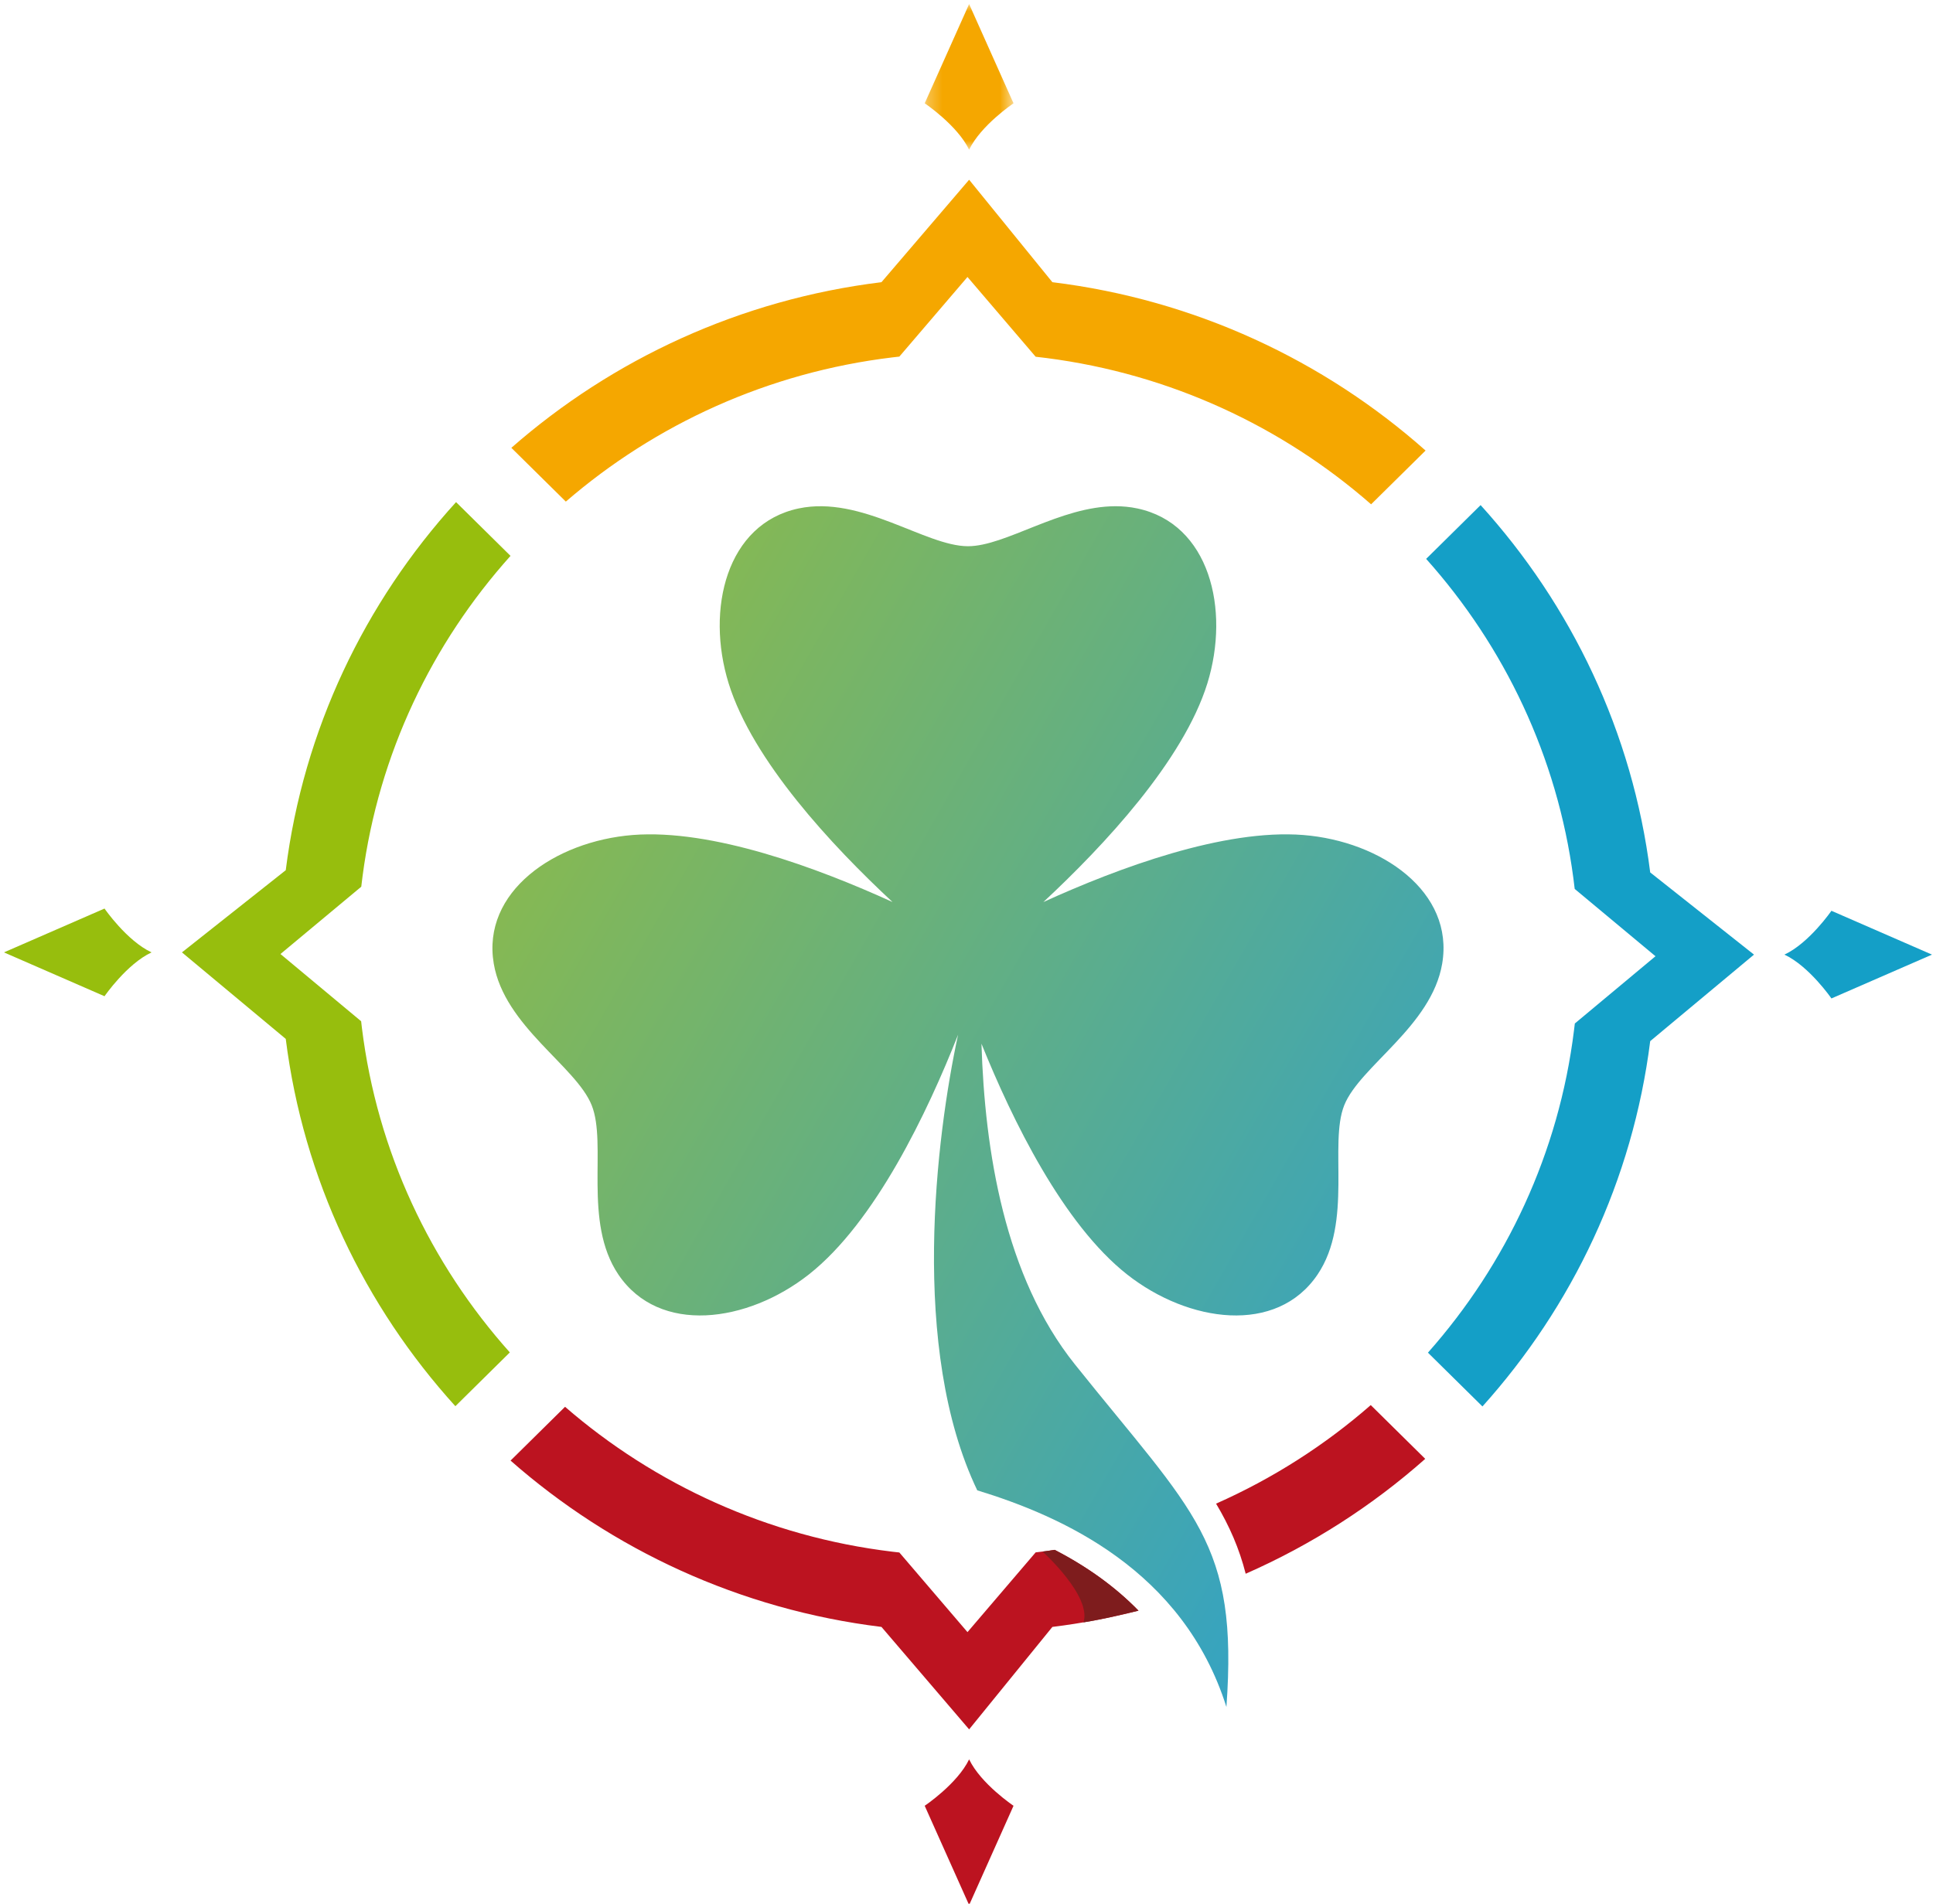 <?xml version="1.0" encoding="UTF-8"?>
<svg width="134px" height="132px" viewBox="0 0 134 132" version="1.1" xmlns="http://www.w3.org/2000/svg" xmlns:xlink="http://www.w3.org/1999/xlink">
    <!-- Generator: Sketch 48.2 (47327) - http://www.bohemiancoding.com/sketch -->
    <title>Blason EEDF couleur</title>
    <desc>Created with Sketch.</desc>
    <defs>
        <polygon id="path-1" points="6.436 0.021 0.278 0.021 0.278 10.122 6.436 10.122 6.436 0.021"></polygon>
        <linearGradient x1="-4.878%" y1="0%" x2="100%" y2="74.274%" id="linearGradient-3">
            <stop stop-color="#9ABE37" offset="0%"></stop>
            <stop stop-color="#32A2C6" offset="100%"></stop>
        </linearGradient>
    </defs>
    <g id="CUTS" stroke="none" stroke-width="1" fill="none" fill-rule="evenodd" transform="translate(-1293, -31)">
        <g id="Blason-EEDF-couleur" transform="translate(1292.175, 31)">
            <g id="Group-20" transform="translate(0.941, 0.259)">
                <path d="M24.974,71.022 C24.955,70.865 24.936,70.708 24.919,70.551 L19.326,65.889 L24.928,61.222 C24.956,60.971 24.987,60.721 25.02,60.472 C26.138,52.018 29.823,44.361 35.274,38.284 L31.499,34.556 C25.176,41.508 20.919,50.327 19.693,60.078 L12.497,65.776 L19.693,71.774 C20.916,81.5 25.155,90.298 31.451,97.242 L35.227,93.513 C29.726,87.359 26.032,79.594 24.974,71.022" id="Fill-1" fill="#97BE0D"></path>
                <path d="M121.475,65.931 L114.28,60.232 C113.057,50.506 108.819,41.707 102.523,34.763 L98.748,38.491 C104.173,44.559 107.838,52.196 108.953,60.625 C108.987,60.875 109.017,61.126 109.046,61.376 L114.646,66.043 L109.055,70.706 C109.038,70.863 109.017,71.019 108.998,71.176 C107.949,79.683 104.305,87.398 98.872,93.53 L102.65,97.259 C108.875,90.336 113.065,81.589 114.28,71.929 L121.475,65.931 Z" id="Fill-3" fill="#149FC7"></path>
                <path d="M61.751,24.521 C61.91,24.502 62.069,24.484 62.229,24.466 L66.952,18.946 L71.678,24.476 C71.933,24.504 72.184,24.534 72.438,24.567 C81.011,25.672 88.773,29.318 94.932,34.708 L98.708,30.981 C91.662,24.729 82.722,20.519 72.837,19.307 L67.066,12.204 L60.989,19.307 C51.203,20.507 42.343,24.644 35.332,30.791 L39.109,34.52 C45.32,29.157 53.135,25.558 61.751,24.521" id="Fill-5" fill="#F5A700"></path>
                <g id="Group-9" transform="translate(63.708, 0)">
                    <mask id="mask-2" fill="white">
                        <use xlink:href="#path-1"></use>
                    </mask>
                    <g id="Clip-8"></g>
                    <path d="M3.358,0.021 L0.278,6.904 C0.278,6.904 2.543,8.424 3.358,10.122 C4.172,8.424 6.436,6.904 6.436,6.904 L3.358,0.021 Z" id="Fill-7" fill="#F5A700" mask="url(#mask-2)"></path>
                </g>
                <path d="M0.157,65.776 L7.129,68.816 C7.129,68.816 8.668,66.581 10.389,65.776 C8.668,64.972 7.129,62.737 7.129,62.737 L0.157,65.776 Z" id="Fill-10" fill="#97BE0D"></path>
                <path d="M133.815,65.931 L126.843,68.97 C126.843,68.97 125.305,66.736 123.584,65.931 C125.305,65.127 126.843,62.891 126.843,62.891 L133.815,65.931 Z" id="Fill-12" fill="#149FC7"></path>
                <path d="M67.066,131.832 L63.986,124.947 C63.986,124.947 66.25,123.428 67.066,121.729 C67.88,123.428 70.144,124.947 70.144,124.947 L67.066,131.832 Z" id="Fill-14" fill="#BC1320"></path>
                <path d="M72.439,107.286 C72.184,107.318 71.933,107.35 71.678,107.377 L66.952,112.907 L62.229,107.385 C62.069,107.369 61.91,107.35 61.751,107.331 C53.109,106.292 45.273,102.674 39.054,97.284 L35.277,101.013 C42.296,107.187 51.178,111.343 60.989,112.546 L67.066,119.649 L72.837,112.546 C74.87,112.296 76.862,111.914 78.807,111.419 C77.229,109.8 75.301,108.394 72.998,107.203 C72.811,107.23 72.626,107.261 72.439,107.286 Z M94.908,97.165 C91.726,99.947 88.113,102.258 84.185,103.998 C85.108,105.545 85.789,107.096 86.238,108.859 C90.812,106.848 95.008,104.151 98.684,100.893 L94.908,97.165 Z" id="Fill-16" fill="#BC1320"></path>
                <path d="M76.745,111.897 C77.746,111.674 78.807,111.418 78.807,111.418 C77.229,109.797 75.302,108.397 72.998,107.203 C72.467,107.279 72.157,107.321 72.157,107.321 C72.157,107.321 75.58,110.408 74.993,112.23 C74.993,112.23 75.801,112.106 76.745,111.897" id="Fill-18" fill="#7E1C1D"></path>
            </g>
            <path d="M67.926,37.873 C64.974,37.873 60.546,34.333 56.191,35.253 C51.194,36.309 49.739,42.233 51.335,47.38 C52.998,52.738 58.483,58.623 62.697,62.544 C57.477,60.164 50.186,57.465 44.688,57.896 C39.255,58.331 34.21,61.842 35.054,66.819 C35.792,71.156 40.754,73.919 41.841,76.631 C42.928,79.342 41.225,84.709 43.691,88.37 C46.524,92.569 52.638,91.721 56.9,88.364 C61.507,84.732 65.127,77.102 67.24,71.746 C65.726,78.767 63.868,93.52 68.571,103.334 C74.42,105.125 82.839,108.854 85.843,118.355 C86.671,106.906 83.661,105.004 75.339,94.6 C70.459,88.499 69.092,79.792 68.862,72.367 C71.004,77.678 74.522,84.87 78.955,88.364 C83.216,91.721 89.332,92.569 92.163,88.37 C94.631,84.709 92.929,79.342 94.012,76.631 C95.102,73.919 100.062,71.156 100.8,66.819 C101.646,61.842 96.6,58.331 91.167,57.896 C85.668,57.465 78.374,60.166 73.154,62.545 C77.369,58.624 82.859,52.739 84.523,47.38 C86.113,42.233 84.663,36.309 79.664,35.253 C79.163,35.147 78.661,35.1 78.161,35.1 C74.309,35.1 70.543,37.873 67.926,37.873" id="Fill-21" fill="url(#linearGradient-3)"></path>
        </g>
    </g>
</svg>